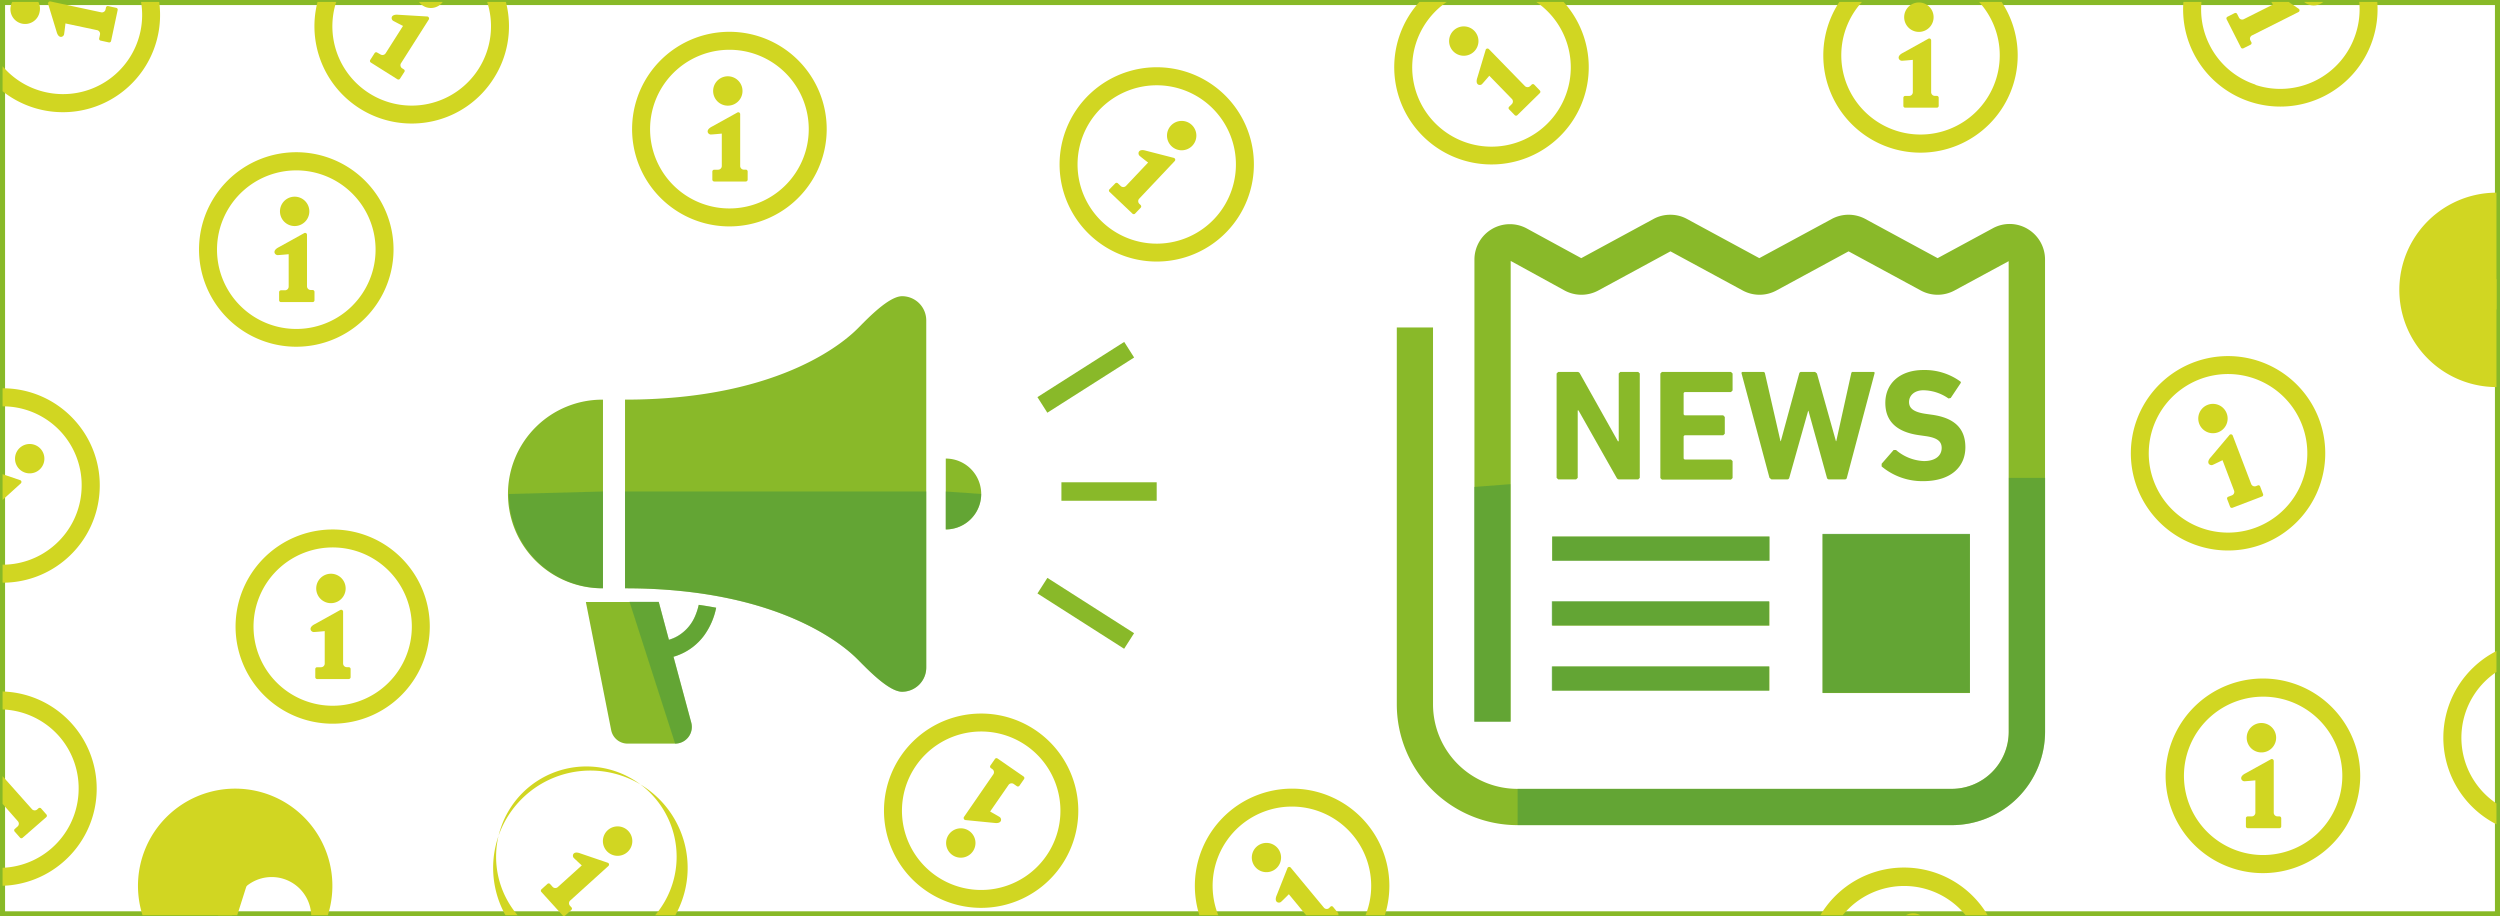 <svg xmlns="http://www.w3.org/2000/svg" xmlns:xlink="http://www.w3.org/1999/xlink" width="492.732" height="180.609" viewBox="0 0 492.732 180.609"><rect x="0" y="0" width="492.732" height="180.609" fill="#333333" stroke="none"/><defs><style>.a{fill:none;}.b{fill:#fff;stroke:#88b927;stroke-width:0.998px;}.c{clip-path:url(#a);}.d{fill:#d1d622;}.e{fill:#89b929;}.f{fill:#3e9340;opacity:0.5;}</style><clipPath id="a"><rect class="a" width="491.525" height="180" transform="translate(19.767 17.692)"/></clipPath></defs><g transform="translate(-19.258 -17.313)"><rect class="b" width="491.735" height="179.611" transform="translate(19.757 17.811)"/><g class="c"><path class="d" d="M391.6,180.609a19.168,19.168,0,1,0,1.547,14.608A19.168,19.168,0,0,0,391.6,180.609Zm-9.31,22.95a15.616,15.616,0,1,1,7.494-9.31A15.616,15.616,0,0,1,382.292,203.559Z" transform="translate(19.757 17.692)"/><path class="d" d="M375.786,185.309a2.894,2.894,0,1,0-1.746-1.38,2.894,2.894,0,0,0,1.746,1.38Z" transform="translate(19.757 17.692)"/><path class="d" d="M375.646,198.41l-.379-.11a.728.728,0,0,1-.489-.908l2.864-9.789a.379.379,0,0,0-.439-.479l-5.558,1.247c-1.6.289-1.177,1.317-.649,1.447s2.105.429,2.105.429l-1.786,6.137a.738.738,0,0,1-.908.489l-.748-.22a.369.369,0,0,0-.449.249l-.449,1.527a.369.369,0,0,0,.249.459L375,200.635a.359.359,0,0,0,.449-.24l.449-1.537a.359.359,0,0,0-.249-.449Z" transform="translate(19.757 17.692)"/><path class="d" d="M256,155.144a19.168,19.168,0,1,0,12.972,6.905A19.168,19.168,0,0,0,256,155.144Zm13.68,20.585a15.626,15.626,0,1,1-3.482-11.435,15.626,15.626,0,0,1,3.482,11.435Z" transform="translate(19.757 17.692)"/><path class="d" d="M250.956,170.85a2.884,2.884,0,1,0-2.122.657,2.894,2.894,0,0,0,2.122-.657Z" transform="translate(19.757 17.692)"/><path class="d" d="M261.713,178.334l-.279.279a.718.718,0,0,1-1-.1L253.9,170.63a.379.379,0,0,0-.649.09l-2.1,5.3c-.659,1.487.429,1.706.838,1.347s1.537-1.5,1.537-1.5l4.061,4.929a.728.728,0,0,1-.1,1l-.6.489a.369.369,0,0,0-.05.519l1,1.227a.369.369,0,0,0,.519.05l4.82-3.991a.389.389,0,0,0,.05-.519l-1-1.227a.359.359,0,0,0-.519-.01Z" transform="translate(19.757 17.692)"/><path class="d" d="M293.714-6.3A19.168,19.168,0,1,0,307.194-.509,19.168,19.168,0,0,0,293.714-6.3ZM309.09,13.062A15.626,15.626,0,1,1,304.66,2a15.626,15.626,0,0,1,4.43,11.066Z" transform="translate(19.757 17.692)"/><path class="d" d="M290.022,9.789a2.894,2.894,0,1,0-4.1-.06,2.894,2.894,0,0,0,4.1.06Z" transform="translate(19.757 17.692)"/><path class="d" d="M301.347,16.335l-.279.269a.738.738,0,0,1-1,0l-7.115-7.3a.4.4,0,0,0-.369-.11.369.369,0,0,0-.269.259l-1.636,5.458c-.529,1.527.569,1.666.938,1.267s1.417-1.626,1.417-1.626l4.45,4.57a.728.728,0,0,1,0,1l-.549.539a.369.369,0,0,0,0,.519l1.108,1.138a.369.369,0,0,0,.519,0l4.43-4.351a.359.359,0,0,0,0-.509L301.886,16.3a.369.369,0,0,0-.539.03Z" transform="translate(19.757 17.692)"/><path class="d" d="M519.165,142.132a19.158,19.158,0,1,0-3.512,14.239,19.158,19.158,0,0,0,3.512-14.239Zm-16.594,18.32a15.606,15.606,0,1,1,10.228-6.177A15.606,15.606,0,0,1,502.571,160.452Z" transform="translate(19.757 17.692)"/><path class="d" d="M502.7,141.1a2.894,2.894,0,1,0-1.15-1.9A2.894,2.894,0,0,0,502.7,141.1Z" transform="translate(19.757 17.692)"/><path class="d" d="M498.081,153.368l-.309-.23a.728.728,0,0,1-.16-1l6.047-8.222a.379.379,0,0,0,.05-.369.389.389,0,0,0-.3-.239l-5.648-.718c-1.6-.279-1.557.838-1.108,1.138s1.836,1.128,1.836,1.128L494.708,150a.738.738,0,0,1-1,.16l-.619-.459a.369.369,0,0,0-.509.07l-.948,1.287a.369.369,0,0,0,.08.509l4.989,3.7a.379.379,0,0,0,.519-.08l.938-1.287a.359.359,0,0,0-.08-.529Z" transform="translate(19.757 17.692)"/><path class="d" d="M446.483,71.485a19.158,19.158,0,1,0,10.058,10.667,19.158,19.158,0,0,0-10.058-10.667Zm6.406,23.878a15.626,15.626,0,1,1,.339-11.974,15.626,15.626,0,0,1-.339,11.974Z" transform="translate(19.757 17.692)"/><path class="d" d="M436.694,84.816a2.894,2.894,0,1,0-2.219-.061,2.9,2.9,0,0,0,2.219.061Z" transform="translate(19.757 17.692)"/><path class="d" d="M444.5,95.294l-.369.14A.728.728,0,0,1,443.19,95l-3.632-9.529a.369.369,0,0,0-.289-.239.349.349,0,0,0-.349.12l-3.672,4.361c-1.1,1.187-.14,1.756.359,1.537s1.936-.928,1.936-.928l2.275,5.987a.728.728,0,0,1-.419.938l-.728.279a.359.359,0,0,0-.21.469l.569,1.487a.369.369,0,0,0,.469.22l5.827-2.225a.359.359,0,0,0,.21-.469l-.569-1.487a.349.349,0,0,0-.469-.23Z" transform="translate(19.757 17.692)"/><path class="d" d="M156.83,11.515a19.178,19.178,0,1,0,5.608,13.551,19.178,19.178,0,0,0-5.608-13.551Zm-2.5,24.6a15.636,15.636,0,1,1,4.57-11.046,15.636,15.636,0,0,1-4.57,11.046Z" transform="translate(19.757 17.692)"/><path class="d" d="M142.96,20.446a2.894,2.894,0,1,0-2.053-.844,2.894,2.894,0,0,0,2.053.844Z" transform="translate(19.757 17.692)"/><path class="d" d="M146.513,33.058h-.4a.728.728,0,0,1-.728-.728v-10.2a.389.389,0,0,0-.18-.329.369.369,0,0,0-.379,0l-4.989,2.764c-1.447.728-.758,1.587-.22,1.567s2.145-.18,2.145-.18V32.34a.728.728,0,0,1-.728.728h-.768a.379.379,0,0,0-.369.369v1.587a.379.379,0,0,0,.369.369H146.5a.369.369,0,0,0,.359-.369v-1.6a.369.369,0,0,0-.349-.369Z" transform="translate(19.757 17.692)"/><path class="d" d="M135.007,171.628a19.168,19.168,0,1,0-6.286,13.251A19.169,19.169,0,0,0,135.007,171.628Zm-19.957,14.638a17.791,17.791,0,1,1,.04,0Z" transform="translate(19.757 17.692)"/><path class="d" d="M119.072,167.337a2.9,2.9,0,1,0,.21-4.091,2.9,2.9,0,0,0-.21,4.091Z" transform="translate(19.757 17.692)"/><path class="d" d="M112.107,178.433l-.259-.289a.738.738,0,0,1,0-1l7.564-6.845a.379.379,0,0,0,.12-.359.369.369,0,0,0-.249-.279l-5.388-1.836c-1.507-.589-1.686.509-1.307.888s1.577,1.477,1.577,1.477l-4.74,4.281a.728.728,0,0,1-1-.05l-.519-.579a.369.369,0,0,0-.519,0l-1.177,1.068a.369.369,0,0,0,0,.519l4.191,4.62a.359.359,0,0,0,.509,0l1.187-1.078a.349.349,0,0,0,.01-.539Z" transform="translate(19.757 17.692)"/><path class="d" d="M99.365.659a19.171,19.171,0,1,0-14.548,22.85A19.079,19.079,0,0,0,96.79,15.1,19.059,19.059,0,0,0,99.365.659Zm-15.317,19.4a15.632,15.632,0,1,1,9.789-6.875A15.616,15.616,0,0,1,84.048,20.057Z" transform="translate(19.757 17.692)"/><path class="d" d="M82.87.748A2.9,2.9,0,0,0,86.862-.14a2.9,2.9,0,0,0-.888-3.991,2.894,2.894,0,0,0-3.991.888A2.894,2.894,0,0,0,82.87.748Z" transform="translate(19.757 17.692)"/><path class="d" d="M79.089,13.291l-.329-.21a.728.728,0,0,1-.22-1l5.478-8.621a.389.389,0,0,0,0-.379.379.379,0,0,0-.309-.21l-5.688-.339c-1.617-.16-1.5.938-1,1.207s1.906,1,1.906,1l-3.423,5.388a.738.738,0,0,1-1,.23l-.669-.379a.359.359,0,0,0-.5.11l-.858,1.347a.369.369,0,0,0,.11.509l5.239,3.3a.369.369,0,0,0,.509-.11L79.2,13.79a.349.349,0,0,0-.11-.5Z" transform="translate(19.757 17.692)"/><path class="d" d="M62.864,165.4a19.158,19.158,0,1,0,1.247,14.618A19.158,19.158,0,0,0,62.864,165.4Zm-9.829,22.681a7.8,7.8,0,1,1,.03,0Z" transform="translate(19.757 17.692)"/><path class="d" d="M46.978,169.722a2.9,2.9,0,1,0-1.886-3.642A2.9,2.9,0,0,0,46.978,169.722Z" transform="translate(19.757 17.692)"/><path class="d" d="M46.549,182.814l-.379-.12a.738.738,0,0,1-.479-.918l3.093-9.729a.389.389,0,0,0-.08-.369.379.379,0,0,0-.349-.12l-5.588,1.128c-1.6.259-1.2,1.287-.679,1.437s2.1.469,2.1.469l-1.926,6.087a.738.738,0,0,1-.918.479l-.738-.239a.369.369,0,0,0-.459.239l-.479,1.517a.349.349,0,0,0,.229.459l5.987,1.9a.369.369,0,0,0,.459-.239l.479-1.517a.359.359,0,0,0-.269-.459Z" transform="translate(19.757 17.692)"/><path class="d" d="M.6,135.935a19.119,19.119,0,0,0-13.87,4.76,19.089,19.089,0,0,0-6.446,13.171,19.079,19.079,0,0,0,4.75,13.86,19.069,19.069,0,0,0,13.161,6.446,19.068,19.068,0,0,0,13.87-4.75,19.079,19.079,0,0,0,6.456-13.162,19.149,19.149,0,0,0-4.75-13.88A19.089,19.089,0,0,0,.6,135.935Zm14.369,20.1a15.6,15.6,0,0,1-5.259,10.737,15.576,15.576,0,0,1-11.3,3.862,15.516,15.516,0,0,1-10.727-5.259,15.566,15.566,0,0,1-3.872-11.306,15.536,15.536,0,0,1,5.259-10.737A15.556,15.556,0,0,1,.379,139.468a15.636,15.636,0,0,1,10.737,5.219A15.566,15.566,0,0,1,14.968,156.032Z" transform="translate(19.757 17.692)"/><path class="d" d="M-3.892,151.811a2.9,2.9,0,0,0,.259-4.091,2.894,2.894,0,0,0-1.992-.979,2.894,2.894,0,0,0-2.1.72,2.894,2.894,0,0,0-.979,1.992,2.894,2.894,0,0,0,.72,2.1,2.9,2.9,0,0,0,4.091.259Z" transform="translate(19.757 17.692)"/><path class="d" d="M7.1,158.916l-.289.259a.738.738,0,0,1-1-.06L-1,151.462a.389.389,0,0,0-.349-.13.4.4,0,0,0-.289.24l-1.906,5.368c-.609,1.507.489,1.7.878,1.317s1.487-1.547,1.487-1.547l4.221,4.79a.728.728,0,0,1-.06,1l-.579.509a.369.369,0,0,0,0,.519l1.058,1.2a.359.359,0,0,0,.509,0l4.67-4.071a.379.379,0,0,0,0-.519l-1.058-1.2a.369.369,0,0,0-.479-.02Z" transform="translate(19.757 17.692)"/><path class="d" d="M78.59,109.573a19.139,19.139,0,1,0,5.618,13.551,19.139,19.139,0,0,0-5.618-13.551Zm-2.5,24.587a15.6,15.6,0,1,1,4.58-11.036,15.6,15.6,0,0,1-4.58,11.036Z" transform="translate(19.757 17.692)"/><path class="d" d="M64.72,118.5a2.9,2.9,0,1,0-2.894-2.894A2.9,2.9,0,0,0,64.72,118.5Z" transform="translate(19.757 17.692)"/><path class="d" d="M68.272,131.116h-.419a.728.728,0,0,1-.728-.728V120.18a.379.379,0,0,0-.569-.329l-4.989,2.774c-1.447.718-.748,1.587-.21,1.567s2.145-.18,2.145-.18V130.4a.728.728,0,0,1-.728.728H62a.359.359,0,0,0-.359.359v1.6a.369.369,0,0,0,.359.369h6.236a.379.379,0,0,0,.369-.369v-1.6a.369.369,0,0,0-.329-.369Z" transform="translate(19.757 17.692)"/><path class="d" d="M391.562-2.994a19.157,19.157,0,1,0,0,27.093,19.155,19.155,0,0,0,0-27.093Zm-2.5,24.557a15.615,15.615,0,1,1,0-22.084,15.614,15.614,0,0,1,0,22.084Z" transform="translate(19.757 17.692)"/><path class="d" d="M377.692,5.907A2.9,2.9,0,1,0,374.8,3.013,2.9,2.9,0,0,0,377.692,5.907Z" transform="translate(19.757 17.692)"/><path class="d" d="M381.244,18.52h-.389a.738.738,0,0,1-.738-.728V7.584a.4.4,0,0,0-.18-.329.389.389,0,0,0-.379,0l-4.989,2.774c-1.447.718-.748,1.587-.21,1.567s2.145-.18,2.145-.18V17.8a.728.728,0,0,1-.728.728H375a.359.359,0,0,0-.359.359v1.6a.359.359,0,0,0,.359.359h6.236a.369.369,0,0,0,.369-.359v-1.6a.369.369,0,0,0-.359-.369Z" transform="translate(19.757 17.692)"/><path class="d" d="M246.626,31.512a19.148,19.148,0,1,0-5.249,13.69,19.148,19.148,0,0,0,5.249-13.69ZM227.9,47.637a15.606,15.606,0,1,1,10.916-4.869A15.606,15.606,0,0,1,227.9,47.637Z" transform="translate(19.757 17.692)"/><path class="d" d="M230.411,28.448a2.894,2.894,0,1,0-.11-4.091,2.894,2.894,0,0,0,.11,4.091Z" transform="translate(19.757 17.692)"/><path class="d" d="M224.314,40.043l-.279-.269a.728.728,0,0,1,0-1l6.985-7.4a.389.389,0,0,0,.1-.369.409.409,0,0,0-.269-.269l-5.518-1.417c-1.547-.469-1.636.639-1.237,1s1.686,1.337,1.686,1.337l-4.39,4.64a.748.748,0,0,1-1,0l-.559-.539a.369.369,0,0,0-.519,0l-1.138,1.167a.349.349,0,0,0,0,.509l4.52,4.291a.369.369,0,0,0,.519,0l1.1-1.157A.369.369,0,0,0,224.314,40.043Z" transform="translate(19.757 17.692)"/><path class="d" d="M1.477-13.491A19.079,19.079,0,0,0-6.835-1.417,19.154,19.154,0,1,0,1.477-13.491ZM25.006-5.907A15.592,15.592,0,0,1,8.641,17.821a15.546,15.546,0,0,1-9.849-6.785A15.578,15.578,0,0,1,3.4-10.517a15.536,15.536,0,0,1,11.755-2.165,15.556,15.556,0,0,1,9.849,6.775Z" transform="translate(19.757 17.692)"/><path class="d" d="M7.314,1.936A2.894,2.894,0,0,0,5.089-1.507,2.914,2.914,0,0,0,1.646.728,2.9,2.9,0,1,0,7.314,1.936Z" transform="translate(19.757 17.692)"/><path class="d" d="M20.386,1.1l-.08.379a.728.728,0,0,1-.868.569L9.46-.09A.409.409,0,0,0,9.1,0a.379.379,0,0,0-.12.389l1.666,5.448c.4,1.567,1.4,1.068,1.487.539s.269-2.135.269-2.135L18.65,5.568a.738.738,0,0,1,.559.868l-.16.758a.359.359,0,0,0,.279.429l1.626.359a.379.379,0,0,0,.439-.279l1.3-6.107a.359.359,0,0,0-.279-.429L20.825.818A.369.369,0,0,0,20.386,1.1Z" transform="translate(19.757 17.692)"/><path class="d" d="M71.455,35.244a19.168,19.168,0,1,0,5.608,13.541A19.168,19.168,0,0,0,71.455,35.244Zm-2.5,24.627a15.626,15.626,0,1,1,4.57-11.046A15.626,15.626,0,0,1,68.951,59.87Z" transform="translate(19.757 17.692)"/><path class="d" d="M57.585,44.174a2.894,2.894,0,1,0-2.056-.848,2.9,2.9,0,0,0,2.056.848Z" transform="translate(19.757 17.692)"/><path class="d" d="M61.138,56.777h-.4a.728.728,0,0,1-.728-.728V45.9a.389.389,0,0,0-.18-.329.369.369,0,0,0-.379,0l-4.989,2.764c-1.447.728-.758,1.587-.21,1.567s2.145-.18,2.145-.18v6.386a.728.728,0,0,1-.738.728h-.778a.379.379,0,0,0-.369.369v1.587a.369.369,0,0,0,.369.369h6.236a.369.369,0,0,0,.369-.369V57.146A.379.379,0,0,0,61.138,56.777Z" transform="translate(19.757 17.692)"/><path class="d" d="M19.139,96.261a19.059,19.059,0,0,0-4.929-13.81A19.079,19.079,0,0,0,1,76.175,19.079,19.079,0,0,0-12.812,81.1a19.119,19.119,0,0,0-6.276,13.251,19.119,19.119,0,0,0,4.929,13.81A19.139,19.139,0,0,0-.948,114.442a19.109,19.109,0,0,0,13.81-4.929,19.1,19.1,0,0,0,6.276-13.251ZM-.768,110.9a15.556,15.556,0,0,1-10.807-5.129,15.536,15.536,0,0,1-3.991-11.256,15.536,15.536,0,0,1,5.119-10.8A15.546,15.546,0,0,1,.808,79.727a15.536,15.536,0,0,1,10.777,5.089,15.556,15.556,0,0,1,3.991,11.256,15.556,15.556,0,0,1-5.119,10.807A15.566,15.566,0,0,1-.768,110.9Z" transform="translate(19.757 17.692)"/><path class="d" d="M3.213,91.971a2.894,2.894,0,1,0-.749-2.087,2.9,2.9,0,0,0,.749,2.087Z" transform="translate(19.757 17.692)"/><path class="d" d="M-3.752,103.067l-.239-.289a.728.728,0,0,1,0-1L3.6,94.894a.4.4,0,0,0,.12-.359.369.369,0,0,0-.249-.279L-1.916,92.42c-1.517-.589-1.686.509-1.307.888s1.577,1.487,1.577,1.487l-4.74,4.271a.728.728,0,0,1-1,0l-.519-.579a.369.369,0,0,0-.519,0l-1.207,1a.369.369,0,0,0,0,.519l4.181,4.62a.379.379,0,0,0,.519,0l1.177-1.068a.369.369,0,0,0,0-.489Z" transform="translate(19.757 17.692)"/><path class="d" d="M174.043,162.857a19.148,19.148,0,1,0,3.083-14.339A19.149,19.149,0,0,0,174.043,162.857Zm16.045-18.809a15.616,15.616,0,1,1-10.048,6.486,15.616,15.616,0,0,1,10.048-6.486Z" transform="translate(19.757 17.692)"/><path class="d" d="M190.527,163.4a2.894,2.894,0,1,0,.738,3.991A2.894,2.894,0,0,0,190.527,163.4Z" transform="translate(19.757 17.692)"/><path class="d" d="M194.778,151l.319.22a.738.738,0,0,1,.19,1l-5.807,8.432a.4.4,0,0,0,0,.379.379.379,0,0,0,.3.22l5.678.559c1.6.229,1.517-.878,1.058-1.167s-1.866-1.078-1.866-1.078l3.632-5.249a.738.738,0,0,1,1-.19l.639.449a.369.369,0,0,0,.509-.1l.908-1.307a.369.369,0,0,0-.1-.509l-5.129-3.542a.359.359,0,0,0-.509.09l-.908,1.307A.369.369,0,0,0,194.778,151Z" transform="translate(19.757 17.692)"/><path class="d" d="M510.354,53.085a19.158,19.158,0,1,0-2.914,14.369,19.158,19.158,0,0,0,2.914-14.369ZM494.538,72.044a7.189,7.189,0,1,1,0,.04Z" transform="translate(19.757 17.692)"/><path class="d" d="M493.86,52.746a2.894,2.894,0,1,0-.788-3.991,2.894,2.894,0,0,0,.788,3.991Z" transform="translate(19.757 17.692)"/><path class="d" d="M489.769,65.189l-.329-.22a.718.718,0,0,1-.2-1l5.688-8.482a.4.4,0,0,0,0-.369.389.389,0,0,0-.309-.22l-5.678-.489c-1.607-.2-1.507.9-1.048,1.187s1.876,1.048,1.876,1.048l-3.562,5.3a.748.748,0,0,1-1,.2l-.639-.439a.369.369,0,0,0-.509.1l-.888,1.327a.359.359,0,0,0,.1.5l5.179,3.482a.349.349,0,0,0,.5-.1l.888-1.317a.369.369,0,0,0-.07-.509Z" transform="translate(19.757 17.692)"/><path class="d" d="M459.075,138.979a19.178,19.178,0,1,0,5.608,13.551,19.178,19.178,0,0,0-5.608-13.551Zm-2.5,24.6a15.606,15.606,0,1,1,4.58-11.046,15.606,15.606,0,0,1-4.58,11.046Z" transform="translate(19.757 17.692)"/><path class="d" d="M445.205,147.92a2.9,2.9,0,1,0-2.894-2.9A2.9,2.9,0,0,0,445.205,147.92Z" transform="translate(19.757 17.692)"/><path class="d" d="M448.758,160.522h-.389a.728.728,0,0,1-.728-.728V149.6a.4.4,0,0,0-.19-.329.369.369,0,0,0-.379,0l-4.989,2.764c-1.447.728-.748,1.587-.21,1.567s2.145-.18,2.145-.18V159.8a.728.728,0,0,1-.728.728h-.778a.369.369,0,0,0-.359.369v1.587a.359.359,0,0,0,.359.369h6.236a.369.369,0,0,0,.369-.369V160.9A.379.379,0,0,0,448.758,160.522Z" transform="translate(19.757 17.692)"/><path class="d" d="M467.128,7.484a19.148,19.148,0,0,0-12.174-24.208,19.109,19.109,0,0,0-14.618,1.078,19.049,19.049,0,0,0-9.579,11.1,19.089,19.089,0,0,0,1.068,14.628,19.158,19.158,0,0,0,25.724,8.5,19.109,19.109,0,0,0,9.579-11.1Zm-23.09,8.811a15.556,15.556,0,0,1-9.05-7.813,15.606,15.606,0,0,1,6.935-20.955,15.536,15.536,0,0,1,11.924-.878,15.556,15.556,0,0,1,9.05,7.813,15.546,15.546,0,0,1,.868,11.914,15.606,15.606,0,0,1-19.727,9.978Z" transform="translate(19.757 17.692)"/><path class="d" d="M452.919-.9A2.9,2.9,0,0,0,456.81.389,2.9,2.9,0,0,0,458.1-3.5a2.9,2.9,0,0,0-3.892-1.287A2.9,2.9,0,0,0,452.919-.9Z" transform="translate(19.757 17.692)"/><path class="d" d="M443.25,7.983l-.21-.389a.728.728,0,0,1,.329-1L452.51,2a.379.379,0,0,0,.21-.309.369.369,0,0,0-.16-.339l-4.71-3.213c-1.3-1-1.756.05-1.5.519S447.48.519,447.48.519l-5.708,2.864a.718.718,0,0,1-1-.319l-.349-.689a.369.369,0,0,0-.489-.17l-1.417.718a.369.369,0,0,0-.17.489l2.824,5.568a.359.359,0,0,0,.489.16l1.427-.718a.359.359,0,0,0,.16-.439Z" transform="translate(19.757 17.692)"/><path class="e" d="M136.434,121.227a8.252,8.252,0,0,1-3.313,3.742,7.423,7.423,0,0,1-1.786.768l-2-7.464H114.971l4.989,25.255a3.293,3.293,0,0,0,3.233,2.654h9.36a3.293,3.293,0,0,0,3.183-4.151l-3.5-12.972c.269-.08.549-.16.818-.269a11.375,11.375,0,0,0,5.209-3.912,13.97,13.97,0,0,0,2.385-5.478c-1.1-.21-2.255-.4-3.433-.569A12.413,12.413,0,0,1,136.434,121.227Z" transform="translate(19.757 17.692)"/><path class="e" d="M177.3,58c-2.634,0-6.885,4.49-8.711,6.326-1.6,1.587-14.129,14.06-45.9,14.06V115.57c31.781,0,44.314,12.463,45.9,14.06,1.826,1.826,6.077,6.326,8.711,6.326a4.77,4.77,0,0,0,4.76-4.77V62.774A4.77,4.77,0,0,0,177.3,58Z" transform="translate(19.757 17.692)"/><path class="e" d="M118.344,78.39a18.59,18.59,0,1,0,0,37.179Z" transform="translate(19.757 17.692)"/><path class="e" d="M185.907,90v13.97a6.985,6.985,0,1,0,0-13.97Z" transform="translate(19.757 17.692)"/><rect class="e" width="18.779" height="3.642" transform="translate(228.455 112.367)"/><rect class="e" width="20.266" height="3.642" transform="matrix(0.844, -0.537, 0.537, 0.844, 223.726, 95.583)"/><rect class="e" width="3.642" height="20.266" transform="matrix(0.538, -0.843, 0.843, 0.538, 223.732, 134.278)"/><path class="f" d="M132.563,146.183a3.293,3.293,0,0,0,3.183-4.151l-3.5-12.972c.269-.08.549-.16.818-.269a11.375,11.375,0,0,0,5.209-3.912,13.969,13.969,0,0,0,2.385-5.478c-1.1-.21-2.255-.4-3.433-.569a12.412,12.412,0,0,1-.788,2.345,8.252,8.252,0,0,1-3.313,3.742,7.423,7.423,0,0,1-1.786.768l-2-7.464h-5.767Z" transform="translate(19.757 17.692)"/><path class="f" d="M182.056,96.491v34.695a4.77,4.77,0,0,1-4.76,4.77c-2.634,0-6.885-4.5-8.711-6.326-1.6-1.6-14.129-14.06-45.9-14.06V96.491Z" transform="translate(19.757 17.692)"/><path class="f" d="M118.344,96.491V115.57a18.59,18.59,0,0,1-18.56-18.59Z" transform="translate(19.757 17.692)"/><path class="f" d="M192.882,96.98a6.985,6.985,0,0,1-6.985,6.985V96.491Z" transform="translate(19.757 17.692)"/><path class="e" d="M313.231,62.445Z"/><path class="e" d="M399.135,44.743a6.915,6.915,0,0,0-6.865-.13L381.394,50.5l-14.249-7.723a6.985,6.985,0,0,0-6.616,0L346.25,50.5l-14.239-7.713a6.726,6.726,0,0,0-3.313-.838,6.815,6.815,0,0,0-3.3.828L311.156,50.5l-10.807-5.887a6.985,6.985,0,0,0-10.248,6.1v91.133h7.145v-90.8l10.637,5.837a6.985,6.985,0,0,0,6.616,0l14.239-7.723,14.249,7.723a6.985,6.985,0,0,0,6.616,0l14.239-7.723,14.249,7.723a6.985,6.985,0,0,0,6.616,0l10.687-5.787v92.8A11.256,11.256,0,0,1,384.168,155.1H298.593a16.664,16.664,0,0,1-16.654-16.654V64.161H274.8V138.45a23.8,23.8,0,0,0,23.788,23.8h85.575a18.42,18.42,0,0,0,18.4-18.41V50.71a6.985,6.985,0,0,0-3.433-5.967Z" transform="translate(19.757 17.692)"/><rect class="e" width="29.047" height="31.322" transform="translate(378.47 122.584)"/><rect class="e" width="42.817" height="4.76" transform="translate(325.185 123.053)"/><rect class="e" width="42.817" height="4.76" transform="translate(325.185 148.668)"/><rect class="e" width="42.817" height="4.76" transform="translate(325.185 135.866)"/><path class="e" d="M310.457,93.8V80.506h.15L318.131,93.8a.549.549,0,0,0,.529.309h3.722l.309-.309V73.231l-.309-.309h-3.532l-.309.309V86.592h-.16l-7.494-13.361a.569.569,0,0,0-.529-.309h-3.742l-.319.309V93.8l.319.309h3.522Z" transform="translate(19.757 17.692)"/><path class="e" d="M351.279,94.585h9.14l.319-.319V90.933l-.319-.319H346.809l-.309.319v20.6l.309.309h13.611l.319-.309v-3.343l-.319-.309h-9.14l-.19-.19v-4.4l.19-.19h7.614l.309-.309v-3.3l-.309-.319h-7.614l-.19-.18V94.765Z"/><path class="e" d="M368.721,72.922H364.73a.319.319,0,0,0-.369.309l-2.944,13.331h-.07l-3.742-13.331-.369-.309h-2.724a.4.4,0,0,0-.4.309l-3.622,13.331h-.07l-3.053-13.331a.349.349,0,0,0-.379-.309H343c-.22,0-.279.12-.249.309l5.5,20.565.379.309h3.123a.4.4,0,0,0,.4-.309l3.722-13.2h.06l3.642,13.2a.409.409,0,0,0,.409.309H363.1a.379.379,0,0,0,.4-.309l5.468-20.605C369,73.042,368.941,72.922,368.721,72.922Z" transform="translate(19.757 17.692)"/><path class="e" d="M378.7,90.494a8.981,8.981,0,0,1-5.508-2.185h-.469l-2.365,2.714v.529a12.473,12.473,0,0,0,8.172,2.9c5.5,0,8.332-2.834,8.332-6.676s-2.3-5.837-6.676-6.426l-1.128-.16c-2.435-.349-3.3-1.128-3.3-2.345s1-2.305,2.844-2.305a8.791,8.791,0,0,1,4.929,1.616l.439-.09,1.9-2.844c.16-.22.13-.339-.06-.459a11.974,11.974,0,0,0-7.2-2.215c-4.59,0-7.524,2.584-7.524,6.486,0,3.742,2.4,5.777,6.705,6.366l1.128.16c2.525.339,3.273,1.118,3.273,2.365C382.172,89.466,380.915,90.494,378.7,90.494Z" transform="translate(19.757 17.692)"/><path class="f" d="M298.613,162.248h85.555a18.42,18.42,0,0,0,18.41-18.41V93.8h-7.145v50.071A11.246,11.246,0,0,1,384.168,155.1H298.613Z" transform="translate(19.757 17.692)"/><path class="f" d="M316.953,112.736v46.829h-7.135v-46.28Z"/><rect class="f" width="29.047" height="31.322" transform="translate(378.47 122.525)"/><rect class="f" width="42.817" height="4.76" transform="translate(325.096 135.806)"/><rect class="f" width="42.817" height="4.76" transform="translate(325.096 148.668)"/><rect class="f" width="42.817" height="4.76" transform="translate(325.185 123.073)"/></g></g></svg>